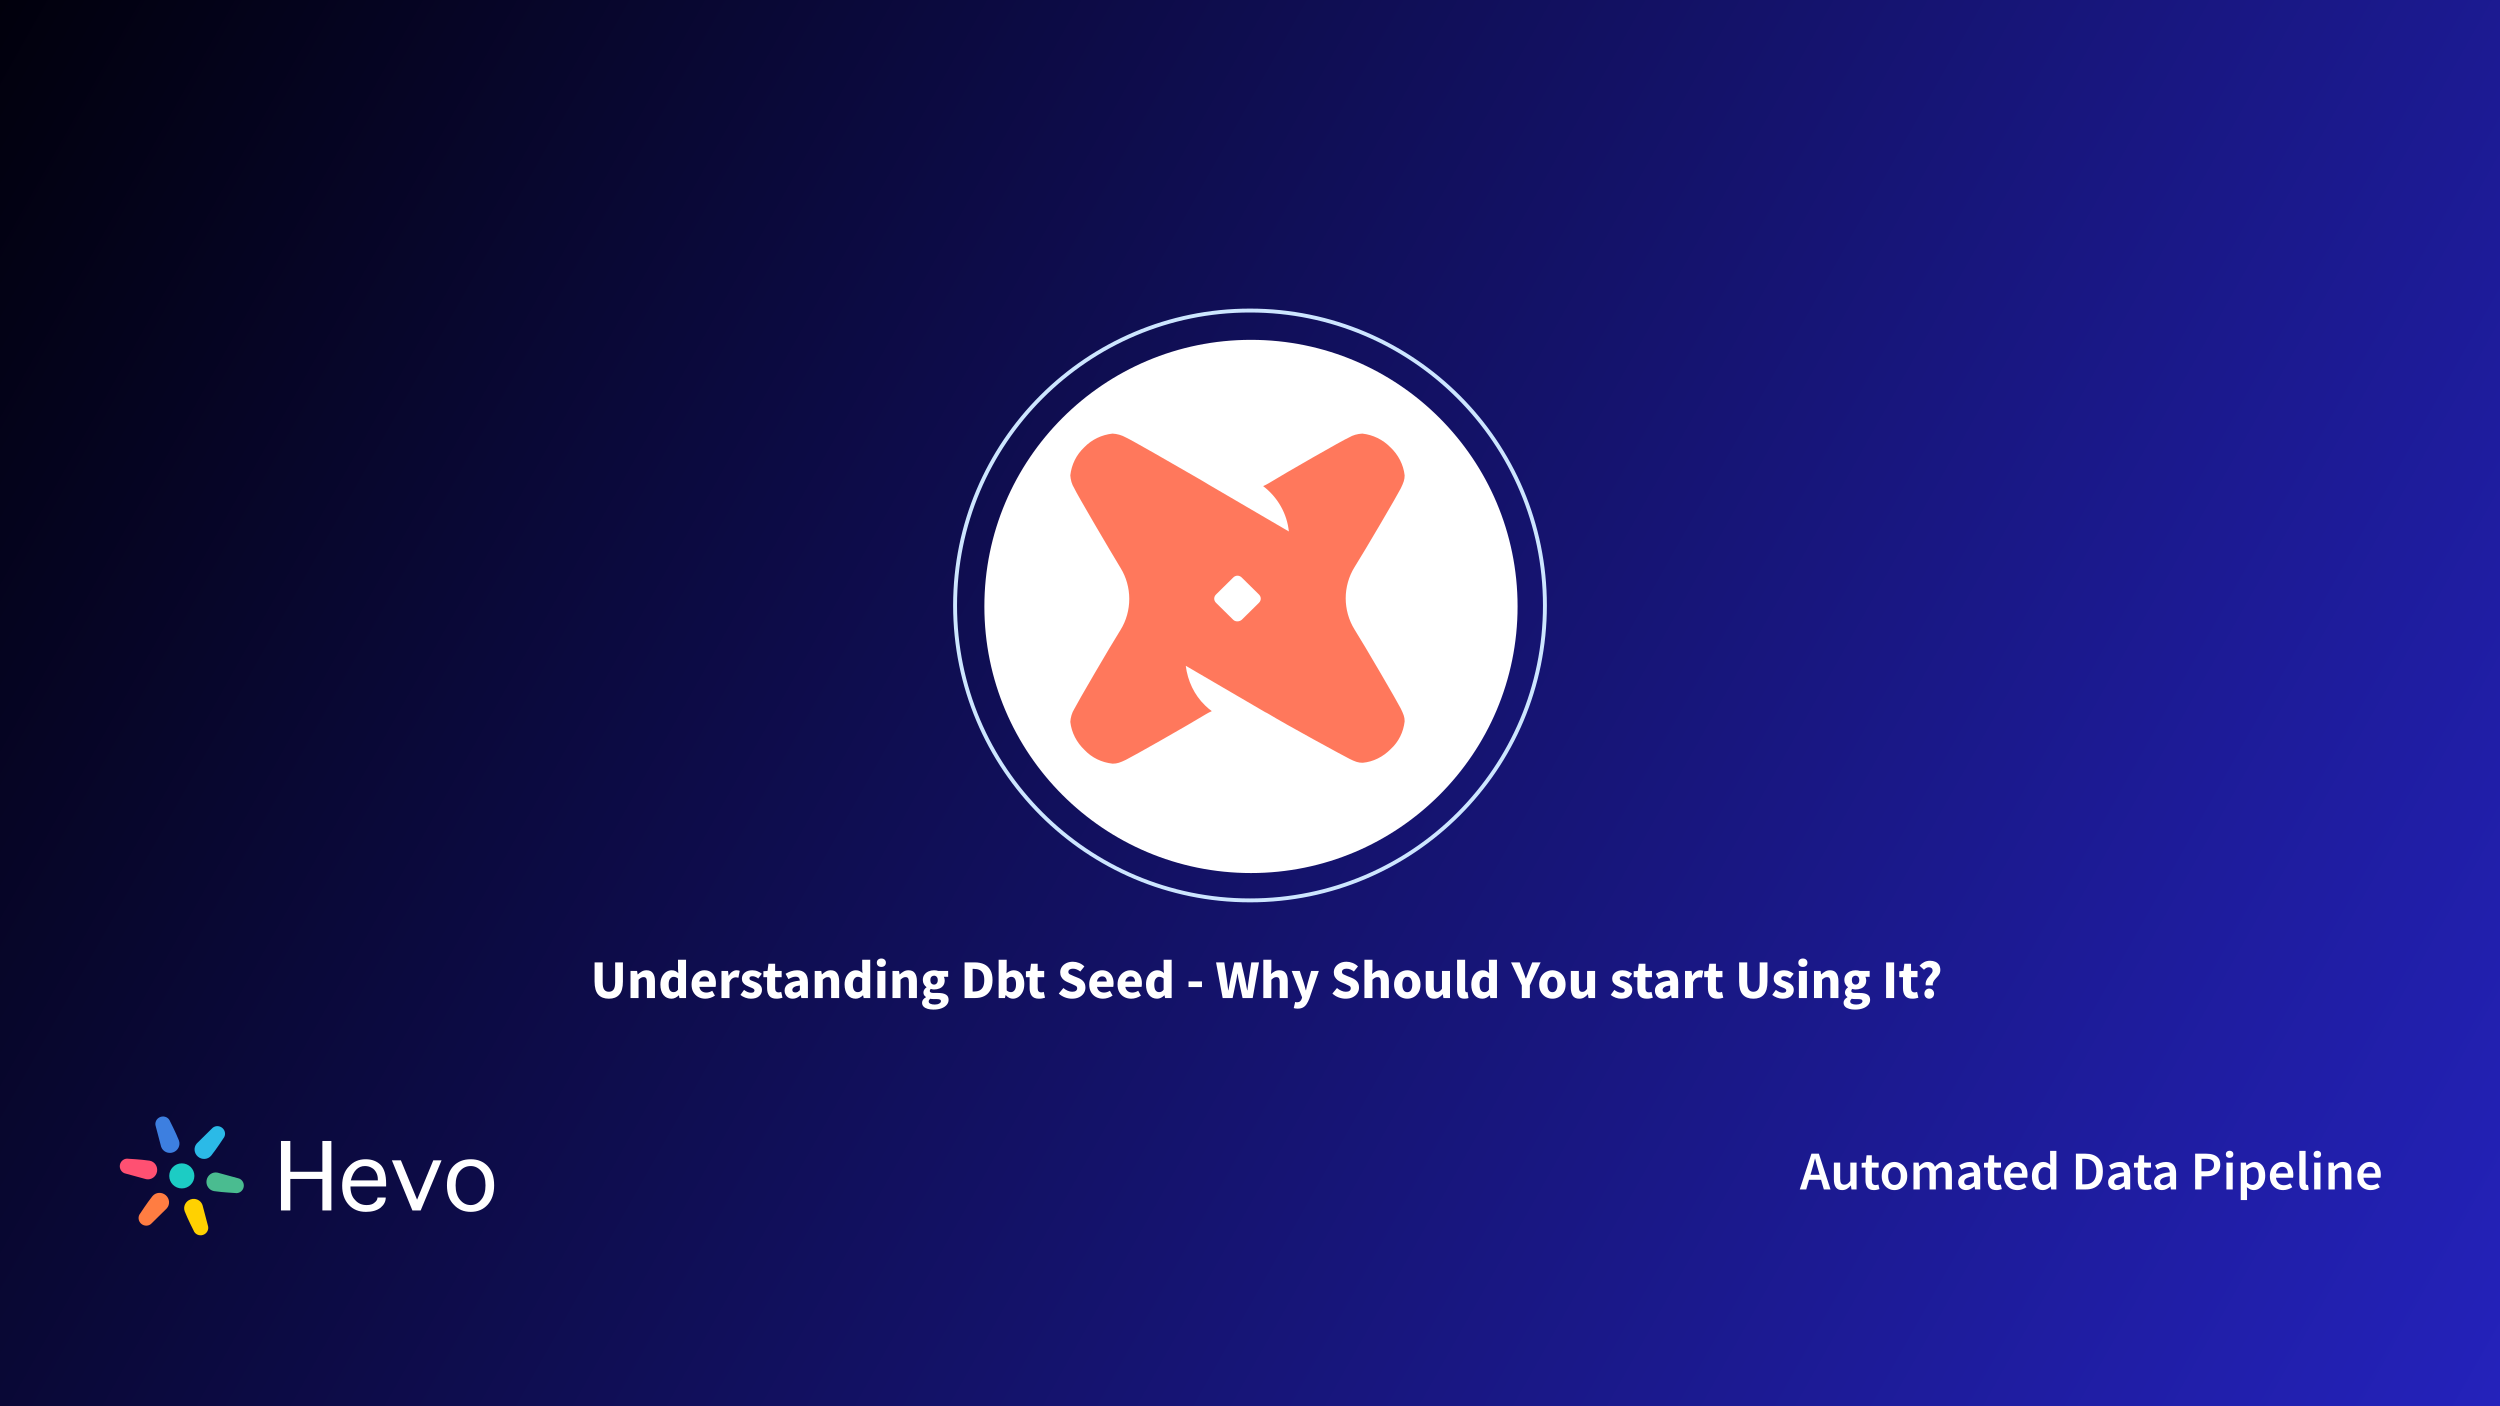 <?xml version="1.0"?>
<svg xmlns="http://www.w3.org/2000/svg" width="1280" height="720" viewBox="0 0 1280 720" fill="none">
<rect x="0" y="0" width="1280" height="720" fill="#333333" stroke="none"/>
<g clip-path="url(#clip0_17902_6998)">
<rect width="1280" height="720" fill="url(#paint0_linear_17902_6998)"/>
<path d="M927.619 599.256L926.975 601.496H931.651L931.007 599.256C930.708 598.285 930.419 597.287 930.139 596.26C929.878 595.233 929.616 594.216 929.355 593.208H929.243C929 594.235 928.739 595.261 928.459 596.288C928.198 597.296 927.918 598.285 927.619 599.256ZM921.487 609L927.451 590.688H931.259L937.223 609H933.807L932.379 604.044H926.219L924.791 609H921.487ZM943.179 609.336C941.704 609.336 940.631 608.86 939.959 607.908C939.287 606.956 938.951 605.612 938.951 603.876V595.252H942.171V603.456C942.171 604.595 942.339 605.397 942.675 605.864C943.011 606.331 943.552 606.564 944.299 606.564C944.896 606.564 945.419 606.415 945.867 606.116C946.334 605.817 946.828 605.332 947.351 604.66V595.252H950.571V609H947.939L947.687 606.984H947.603C947.006 607.693 946.352 608.263 945.643 608.692C944.934 609.121 944.112 609.336 943.179 609.336ZM959.493 609.336C957.907 609.336 956.777 608.879 956.105 607.964C955.452 607.031 955.125 605.827 955.125 604.352V597.8H953.165V595.392L955.293 595.252L955.685 591.5H958.373V595.252H961.873V597.8H958.373V604.352C958.373 605.957 959.017 606.76 960.305 606.76C960.548 606.76 960.8 606.732 961.061 606.676C961.323 606.601 961.547 606.527 961.733 606.452L962.293 608.832C961.92 608.963 961.491 609.075 961.005 609.168C960.539 609.28 960.035 609.336 959.493 609.336ZM969.957 609.336C968.818 609.336 967.754 609.056 966.765 608.496C965.776 607.917 964.973 607.096 964.357 606.032C963.741 604.949 963.433 603.652 963.433 602.14C963.433 600.609 963.741 599.312 964.357 598.248C964.973 597.165 965.776 596.344 966.765 595.784C967.754 595.205 968.818 594.916 969.957 594.916C971.114 594.916 972.188 595.205 973.177 595.784C974.166 596.344 974.969 597.165 975.585 598.248C976.201 599.312 976.509 600.609 976.509 602.14C976.509 603.652 976.201 604.949 975.585 606.032C974.969 607.096 974.166 607.917 973.177 608.496C972.188 609.056 971.114 609.336 969.957 609.336ZM969.957 606.704C970.965 606.704 971.758 606.284 972.337 605.444C972.916 604.604 973.205 603.503 973.205 602.14C973.205 600.759 972.916 599.648 972.337 598.808C971.758 597.968 970.965 597.548 969.957 597.548C968.949 597.548 968.156 597.968 967.577 598.808C967.017 599.648 966.737 600.759 966.737 602.14C966.737 603.503 967.017 604.604 967.577 605.444C968.156 606.284 968.949 606.704 969.957 606.704ZM979.696 609V595.252H982.356L982.58 597.128H982.692C983.271 596.512 983.896 595.989 984.568 595.56C985.259 595.131 986.034 594.916 986.892 594.916C987.9 594.916 988.703 595.14 989.3 595.588C989.916 596.017 990.383 596.615 990.7 597.38C991.354 596.671 992.035 596.083 992.744 595.616C993.472 595.149 994.266 594.916 995.124 594.916C996.58 594.916 997.654 595.392 998.344 596.344C999.035 597.296 999.38 598.64 999.38 600.376V609H996.132V600.796C996.132 599.657 995.955 598.855 995.6 598.388C995.264 597.921 994.742 597.688 994.032 597.688C993.174 597.688 992.212 598.257 991.148 599.396V609H987.928V600.796C987.928 599.657 987.751 598.855 987.396 598.388C987.06 597.921 986.528 597.688 985.8 597.688C984.942 597.688 983.98 598.257 982.916 599.396V609H979.696ZM1006.63 609.336C1005.43 609.336 1004.45 608.963 1003.69 608.216C1002.94 607.469 1002.57 606.499 1002.57 605.304C1002.57 603.829 1003.21 602.691 1004.5 601.888C1005.79 601.067 1007.84 600.507 1010.66 600.208C1010.64 599.48 1010.44 598.855 1010.07 598.332C1009.72 597.791 1009.07 597.52 1008.14 597.52C1007.47 597.52 1006.8 597.651 1006.15 597.912C1005.52 598.173 1004.89 598.491 1004.27 598.864L1003.1 596.708C1003.86 596.223 1004.72 595.803 1005.67 595.448C1006.64 595.093 1007.67 594.916 1008.75 594.916C1010.47 594.916 1011.75 595.429 1012.59 596.456C1013.45 597.464 1013.88 598.929 1013.88 600.852V609H1011.22L1010.99 607.488H1010.88C1010.27 608.011 1009.6 608.449 1008.89 608.804C1008.2 609.159 1007.45 609.336 1006.63 609.336ZM1007.66 606.816C1008.22 606.816 1008.73 606.685 1009.17 606.424C1009.64 606.144 1010.14 605.771 1010.66 605.304V602.224C1008.79 602.467 1007.49 602.831 1006.77 603.316C1006.04 603.783 1005.67 604.361 1005.67 605.052C1005.67 605.668 1005.86 606.116 1006.23 606.396C1006.61 606.676 1007.08 606.816 1007.66 606.816ZM1022.14 609.336C1020.55 609.336 1019.42 608.879 1018.75 607.964C1018.1 607.031 1017.77 605.827 1017.77 604.352V597.8H1015.81V595.392L1017.94 595.252L1018.33 591.5H1021.02V595.252H1024.52V597.8H1021.02V604.352C1021.02 605.957 1021.66 606.76 1022.95 606.76C1023.19 606.76 1023.44 606.732 1023.71 606.676C1023.97 606.601 1024.19 606.527 1024.38 606.452L1024.94 608.832C1024.56 608.963 1024.14 609.075 1023.65 609.168C1023.18 609.28 1022.68 609.336 1022.14 609.336ZM1032.85 609.336C1031.58 609.336 1030.44 609.056 1029.41 608.496C1028.38 607.917 1027.57 607.096 1026.97 606.032C1026.38 604.949 1026.08 603.652 1026.08 602.14C1026.08 600.647 1026.38 599.359 1026.97 598.276C1027.59 597.193 1028.38 596.363 1029.35 595.784C1030.32 595.205 1031.34 594.916 1032.41 594.916C1033.66 594.916 1034.7 595.196 1035.54 595.756C1036.38 596.297 1037.02 597.063 1037.45 598.052C1037.88 599.023 1038.09 600.152 1038.09 601.44C1038.09 602.112 1038.04 602.635 1037.95 603.008H1029.21C1029.36 604.221 1029.8 605.164 1030.53 605.836C1031.26 606.508 1032.17 606.844 1033.27 606.844C1033.87 606.844 1034.42 606.76 1034.93 606.592C1035.45 606.405 1035.96 606.153 1036.47 605.836L1037.56 607.852C1036.9 608.281 1036.18 608.636 1035.37 608.916C1034.57 609.196 1033.73 609.336 1032.85 609.336ZM1029.19 600.824H1035.29C1035.29 599.76 1035.06 598.929 1034.59 598.332C1034.12 597.716 1033.42 597.408 1032.49 597.408C1031.69 597.408 1030.97 597.707 1030.33 598.304C1029.72 598.883 1029.34 599.723 1029.19 600.824ZM1045.98 609.336C1044.26 609.336 1042.89 608.701 1041.87 607.432C1040.84 606.163 1040.33 604.399 1040.33 602.14C1040.33 600.647 1040.6 599.359 1041.14 598.276C1041.7 597.193 1042.43 596.363 1043.32 595.784C1044.22 595.205 1045.16 594.916 1046.15 594.916C1046.93 594.916 1047.6 595.056 1048.14 595.336C1048.7 595.597 1049.24 595.961 1049.76 596.428L1049.65 594.216V589.232H1052.87V609H1050.21L1049.99 607.516H1049.87C1049.37 608.02 1048.78 608.449 1048.11 608.804C1047.44 609.159 1046.73 609.336 1045.98 609.336ZM1046.77 606.676C1047.79 606.676 1048.75 606.163 1049.65 605.136V598.724C1049.18 598.295 1048.72 597.996 1048.25 597.828C1047.78 597.66 1047.32 597.576 1046.85 597.576C1045.97 597.576 1045.22 597.977 1044.58 598.78C1043.97 599.564 1043.66 600.675 1043.66 602.112C1043.66 603.587 1043.93 604.716 1044.47 605.5C1045.01 606.284 1045.78 606.676 1046.77 606.676ZM1062.86 609V590.688H1067.76C1070.56 590.688 1072.74 591.444 1074.31 592.956C1075.88 594.468 1076.66 596.736 1076.66 599.76C1076.66 602.803 1075.88 605.108 1074.34 606.676C1072.79 608.225 1070.65 609 1067.92 609H1062.86ZM1066.1 606.368H1067.53C1069.38 606.368 1070.81 605.836 1071.82 604.772C1072.82 603.689 1073.33 602.019 1073.33 599.76C1073.33 597.52 1072.82 595.887 1071.82 594.86C1070.81 593.833 1069.38 593.32 1067.53 593.32H1066.1V606.368ZM1083.41 609.336C1082.21 609.336 1081.23 608.963 1080.47 608.216C1079.72 607.469 1079.35 606.499 1079.35 605.304C1079.35 603.829 1079.99 602.691 1081.28 601.888C1082.57 601.067 1084.62 600.507 1087.44 600.208C1087.42 599.48 1087.22 598.855 1086.85 598.332C1086.5 597.791 1085.85 597.52 1084.92 597.52C1084.25 597.52 1083.58 597.651 1082.93 597.912C1082.3 598.173 1081.67 598.491 1081.06 598.864L1079.88 596.708C1080.64 596.223 1081.5 595.803 1082.46 595.448C1083.43 595.093 1084.45 594.916 1085.54 594.916C1087.25 594.916 1088.53 595.429 1089.37 596.456C1090.23 597.464 1090.66 598.929 1090.66 600.852V609H1088L1087.78 607.488H1087.66C1087.05 608.011 1086.38 608.449 1085.68 608.804C1084.98 609.159 1084.23 609.336 1083.41 609.336ZM1084.44 606.816C1085 606.816 1085.51 606.685 1085.96 606.424C1086.42 606.144 1086.92 605.771 1087.44 605.304V602.224C1085.57 602.467 1084.28 602.831 1083.55 603.316C1082.82 603.783 1082.46 604.361 1082.46 605.052C1082.46 605.668 1082.64 606.116 1083.02 606.396C1083.39 606.676 1083.86 606.816 1084.44 606.816ZM1098.92 609.336C1097.33 609.336 1096.2 608.879 1095.53 607.964C1094.88 607.031 1094.55 605.827 1094.55 604.352V597.8H1092.59V595.392L1094.72 595.252L1095.11 591.5H1097.8V595.252H1101.3V597.8H1097.8V604.352C1097.8 605.957 1098.44 606.76 1099.73 606.76C1099.97 606.76 1100.23 606.732 1100.49 606.676C1100.75 606.601 1100.97 606.527 1101.16 606.452L1101.72 608.832C1101.35 608.963 1100.92 609.075 1100.43 609.168C1099.96 609.28 1099.46 609.336 1098.92 609.336ZM1106.92 609.336C1105.73 609.336 1104.75 608.963 1103.98 608.216C1103.24 607.469 1102.86 606.499 1102.86 605.304C1102.86 603.829 1103.51 602.691 1104.79 601.888C1106.08 601.067 1108.14 600.507 1110.95 600.208C1110.94 599.48 1110.74 598.855 1110.37 598.332C1110.01 597.791 1109.37 597.52 1108.43 597.52C1107.76 597.52 1107.1 597.651 1106.45 597.912C1105.81 598.173 1105.19 598.491 1104.57 598.864L1103.39 596.708C1104.16 596.223 1105.02 595.803 1105.97 595.448C1106.94 595.093 1107.97 594.916 1109.05 594.916C1110.77 594.916 1112.05 595.429 1112.89 596.456C1113.75 597.464 1114.17 598.929 1114.17 600.852V609H1111.51L1111.29 607.488H1111.18C1110.56 608.011 1109.9 608.449 1109.19 608.804C1108.5 609.159 1107.74 609.336 1106.92 609.336ZM1107.96 606.816C1108.52 606.816 1109.02 606.685 1109.47 606.424C1109.94 606.144 1110.43 605.771 1110.95 605.304V602.224C1109.09 602.467 1107.79 602.831 1107.06 603.316C1106.33 603.783 1105.97 604.361 1105.97 605.052C1105.97 605.668 1106.16 606.116 1106.53 606.396C1106.9 606.676 1107.38 606.816 1107.96 606.816ZM1123.91 609V590.688H1129.68C1131.04 590.688 1132.26 590.865 1133.32 591.22C1134.39 591.575 1135.23 592.163 1135.84 592.984C1136.46 593.805 1136.77 594.925 1136.77 596.344C1136.77 597.688 1136.46 598.799 1135.84 599.676C1135.23 600.553 1134.4 601.207 1133.35 601.636C1132.3 602.065 1131.12 602.28 1129.79 602.28H1127.16V609H1123.91ZM1127.16 599.676H1129.54C1132.23 599.676 1133.57 598.565 1133.57 596.344C1133.57 595.187 1133.22 594.393 1132.51 593.964C1131.82 593.516 1130.79 593.292 1129.43 593.292H1127.16V599.676ZM1139.93 609V595.252H1143.15V609H1139.93ZM1141.55 592.844C1140.98 592.844 1140.51 592.676 1140.15 592.34C1139.8 592.004 1139.62 591.556 1139.62 590.996C1139.62 590.455 1139.8 590.016 1140.15 589.68C1140.51 589.344 1140.98 589.176 1141.55 589.176C1142.13 589.176 1142.6 589.344 1142.95 589.68C1143.31 590.016 1143.49 590.455 1143.49 590.996C1143.49 591.556 1143.31 592.004 1142.95 592.34C1142.6 592.676 1142.13 592.844 1141.55 592.844ZM1147.26 614.432V595.252H1149.92L1150.14 596.708H1150.25C1150.83 596.223 1151.48 595.803 1152.19 595.448C1152.91 595.093 1153.65 594.916 1154.4 594.916C1156.12 594.916 1157.44 595.551 1158.37 596.82C1159.33 598.089 1159.8 599.788 1159.8 601.916C1159.8 603.484 1159.52 604.828 1158.96 605.948C1158.4 607.049 1157.67 607.889 1156.78 608.468C1155.9 609.047 1154.95 609.336 1153.92 609.336C1153.33 609.336 1152.73 609.205 1152.13 608.944C1151.53 608.664 1150.95 608.291 1150.39 607.824L1150.48 610.12V614.432H1147.26ZM1153.25 606.676C1154.17 606.676 1154.93 606.275 1155.55 605.472C1156.16 604.669 1156.47 603.493 1156.47 601.944C1156.47 600.563 1156.24 599.489 1155.77 598.724C1155.3 597.959 1154.55 597.576 1153.5 597.576C1152.53 597.576 1151.52 598.089 1150.48 599.116V605.528C1150.98 605.939 1151.47 606.237 1151.93 606.424C1152.4 606.592 1152.84 606.676 1153.25 606.676ZM1168.94 609.336C1167.67 609.336 1166.53 609.056 1165.5 608.496C1164.47 607.917 1163.66 607.096 1163.06 606.032C1162.47 604.949 1162.17 603.652 1162.17 602.14C1162.17 600.647 1162.47 599.359 1163.06 598.276C1163.68 597.193 1164.47 596.363 1165.44 595.784C1166.41 595.205 1167.43 594.916 1168.5 594.916C1169.75 594.916 1170.79 595.196 1171.63 595.756C1172.47 596.297 1173.11 597.063 1173.54 598.052C1173.96 599.023 1174.18 600.152 1174.18 601.44C1174.18 602.112 1174.13 602.635 1174.04 603.008H1165.3C1165.45 604.221 1165.89 605.164 1166.62 605.836C1167.35 606.508 1168.26 606.844 1169.36 606.844C1169.96 606.844 1170.51 606.76 1171.02 606.592C1171.54 606.405 1172.05 606.153 1172.56 605.836L1173.65 607.852C1172.99 608.281 1172.27 608.636 1171.46 608.916C1170.66 609.196 1169.82 609.336 1168.94 609.336ZM1165.28 600.824H1171.38C1171.38 599.76 1171.15 598.929 1170.68 598.332C1170.21 597.716 1169.51 597.408 1168.58 597.408C1167.78 597.408 1167.06 597.707 1166.42 598.304C1165.81 598.883 1165.42 599.723 1165.28 600.824ZM1180.39 609.336C1179.25 609.336 1178.44 608.991 1177.95 608.3C1177.49 607.609 1177.25 606.667 1177.25 605.472V589.232H1180.47V605.64C1180.47 606.032 1180.55 606.312 1180.7 606.48C1180.85 606.629 1181.01 606.704 1181.17 606.704C1181.25 606.704 1181.31 606.704 1181.37 606.704C1181.45 606.685 1181.55 606.667 1181.68 606.648L1182.1 609.056C1181.91 609.131 1181.67 609.196 1181.37 609.252C1181.09 609.308 1180.76 609.336 1180.39 609.336ZM1184.86 609V595.252H1188.08V609H1184.86ZM1186.48 592.844C1185.9 592.844 1185.44 592.676 1185.08 592.34C1184.73 592.004 1184.55 591.556 1184.55 590.996C1184.55 590.455 1184.73 590.016 1185.08 589.68C1185.44 589.344 1185.9 589.176 1186.48 589.176C1187.06 589.176 1187.53 589.344 1187.88 589.68C1188.24 590.016 1188.41 590.455 1188.41 590.996C1188.41 591.556 1188.24 592.004 1187.88 592.34C1187.53 592.676 1187.06 592.844 1186.48 592.844ZM1192.18 609V595.252H1194.84L1195.07 597.1H1195.18C1195.8 596.503 1196.47 595.989 1197.2 595.56C1197.92 595.131 1198.76 594.916 1199.69 594.916C1201.16 594.916 1202.24 595.392 1202.91 596.344C1203.58 597.296 1203.92 598.64 1203.92 600.376V609H1200.7V600.796C1200.7 599.657 1200.53 598.855 1200.19 598.388C1199.86 597.921 1199.31 597.688 1198.54 597.688C1197.94 597.688 1197.41 597.837 1196.94 598.136C1196.5 598.416 1195.98 598.836 1195.4 599.396V609H1192.18ZM1213.73 609.336C1212.46 609.336 1211.32 609.056 1210.29 608.496C1209.26 607.917 1208.45 607.096 1207.85 606.032C1207.26 604.949 1206.96 603.652 1206.96 602.14C1206.96 600.647 1207.26 599.359 1207.85 598.276C1208.47 597.193 1209.26 596.363 1210.23 595.784C1211.2 595.205 1212.22 594.916 1213.28 594.916C1214.54 594.916 1215.58 595.196 1216.42 595.756C1217.26 596.297 1217.9 597.063 1218.32 598.052C1218.75 599.023 1218.97 600.152 1218.97 601.44C1218.97 602.112 1218.92 602.635 1218.83 603.008H1210.09C1210.24 604.221 1210.68 605.164 1211.41 605.836C1212.14 606.508 1213.05 606.844 1214.15 606.844C1214.75 606.844 1215.3 606.76 1215.8 606.592C1216.33 606.405 1216.84 606.153 1217.34 605.836L1218.44 607.852C1217.78 608.281 1217.06 608.636 1216.25 608.916C1215.45 609.196 1214.61 609.336 1213.73 609.336ZM1210.06 600.824H1216.17C1216.17 599.76 1215.94 598.929 1215.47 598.332C1215 597.716 1214.3 597.408 1213.37 597.408C1212.57 597.408 1211.85 597.707 1211.21 598.304C1210.6 598.883 1210.21 599.723 1210.06 600.824Z" fill="white"/>
<path d="M165.057 619.747V603.614H148.649V619.747H143.855V584.18H148.649V599.947H165.057V584.18H169.666V619.747H165.057Z" fill="white"/>
<path d="M193.265 613.147H197.506C197.506 615.102 196.645 616.814 194.924 618.28C193.081 619.747 190.561 620.48 187.365 620.48C183.678 620.48 180.728 619.258 178.516 616.814C176.303 614.369 175.197 611.13 175.197 607.097C175.197 602.819 176.365 599.519 178.7 597.197C180.913 594.752 183.74 593.53 187.181 593.53C190.377 593.53 192.958 594.508 194.924 596.464C196.768 598.419 197.69 601.597 197.69 605.997V607.464H179.438C179.438 610.519 180.237 612.841 181.834 614.43C183.309 616.141 185.276 616.997 187.734 616.997C189.578 616.997 190.93 616.569 191.79 615.714C192.773 614.98 193.265 614.125 193.265 613.147ZM179.622 604.347H193.45V603.797C193.45 602.575 193.204 601.475 192.712 600.497C192.097 599.275 191.299 598.419 190.315 597.93C189.332 597.319 188.164 597.014 186.812 597.014C185.092 597.014 183.617 597.625 182.388 598.847C181.158 600.069 180.237 601.902 179.622 604.347Z" fill="white"/>
<path d="M221.842 594.08H226.082L215.389 619.747H211.149L200.64 594.08H205.249L213.545 614.247L221.842 594.08Z" fill="white"/>
<path d="M241.016 620.48C237.452 620.48 234.563 619.258 232.351 616.814C230.015 614.491 228.848 611.191 228.848 606.914C228.848 602.636 229.954 599.336 232.166 597.014C234.379 594.691 237.329 593.53 241.016 593.53C244.58 593.53 247.469 594.691 249.681 597.014C251.894 599.336 253 602.636 253 606.914C253 611.069 251.894 614.369 249.681 616.814C247.469 619.258 244.58 620.48 241.016 620.48ZM241.016 616.997C243.105 616.997 244.888 616.08 246.363 614.247C247.838 612.536 248.575 610.091 248.575 606.914C248.575 603.614 247.838 601.169 246.363 599.58C244.888 597.869 243.105 597.014 241.016 597.014C238.804 597.014 236.96 597.869 235.485 599.58C234.01 601.169 233.273 603.614 233.273 606.914C233.273 610.091 234.01 612.536 235.485 614.247C236.96 616.08 238.804 616.997 241.016 616.997Z" fill="white"/>
<path d="M99.526 602.06C99.526 605.605 96.643 608.48 93.087 608.48C89.531 608.48 86.649 605.605 86.649 602.06C86.649 598.514 89.531 595.64 93.087 595.64C96.643 595.64 99.526 598.514 99.526 602.06Z" fill="#1CCCC4"/>
<path d="M91.509 583.681C90.002 579.86 87.075 574.14 87.075 574.14C86.385 572.176 84.187 571.157 82.165 571.865C80.142 572.572 79.062 574.738 79.752 576.702L82.424 586.86L82.519 587.182C83.377 589.626 86.113 590.894 88.629 590.014C91.146 589.133 92.49 586.438 91.632 583.994C91.632 583.994 91.557 583.803 91.509 583.681Z" fill="#3D7FE0"/>
<path d="M94.666 620.438C96.173 624.259 99.1 629.979 99.1 629.979C99.79 631.943 101.988 632.962 104.011 632.254C106.033 631.547 107.113 629.381 106.423 627.417L103.751 617.259L103.657 616.937C102.798 614.493 100.062 613.225 97.546 614.106C95.029 614.986 93.685 617.681 94.543 620.126C94.543 620.126 94.618 620.316 94.666 620.438Z" fill="#FFD101"/>
<path d="M108.261 591.508C110.826 588.296 114.33 582.908 114.33 582.908C115.691 581.33 115.477 578.923 113.851 577.53C112.226 576.138 109.805 576.288 108.443 577.865L100.957 585.252L100.725 585.494C99.031 587.458 99.298 590.454 101.321 592.187C103.344 593.92 106.357 593.733 108.051 591.77C108.051 591.77 108.179 591.61 108.261 591.508Z" fill="#2BBAE7"/>
<path d="M77.915 612.612C75.35 615.824 71.845 621.212 71.845 621.212C70.484 622.789 70.698 625.197 72.324 626.59C73.95 627.982 76.371 627.832 77.732 626.254L85.218 618.868L85.45 618.625C87.144 616.662 86.877 613.666 84.854 611.933C82.831 610.2 79.818 610.387 78.125 612.35C78.125 612.35 77.996 612.509 77.915 612.612Z" fill="#FF7D42"/>
<path d="M109.839 609.886C113.911 610.495 120.343 610.828 120.343 610.828C122.394 611.214 124.378 609.825 124.774 607.725C125.171 605.625 123.83 603.609 121.779 603.223L111.621 600.451L111.294 600.372C108.742 599.891 106.273 601.62 105.779 604.233C105.286 606.847 106.954 609.355 109.506 609.836C109.506 609.836 109.709 609.867 109.839 609.886Z" fill="#4ABC90"/>
<path d="M76.336 594.234C72.264 593.625 65.832 593.292 65.832 593.292C63.781 592.906 61.797 594.295 61.401 596.395C61.004 598.495 62.345 600.51 64.396 600.897L74.554 603.669L74.881 603.748C77.433 604.229 79.902 602.5 80.396 599.887C80.889 597.273 79.221 594.765 76.668 594.284C76.668 594.284 76.466 594.253 76.336 594.234Z" fill="#FF5072"/>
<circle cx="640" cy="310" r="151" stroke="#CDE6FF" stroke-width="2"/>
<circle cx="640.5" cy="310.5" r="136.5" fill="white"/>
<g opacity="0.9" clip-path="url(#clip1_17902_6998)">
<g clip-path="url(#clip2_17902_6998)">
<path d="M711.91 229.031C715.926 232.849 718.568 237.899 719.181 243.386C719.181 245.681 718.568 247.204 717.173 250.104C715.778 253.004 698.595 282.339 693.48 290.435C690.542 295.171 688.999 300.825 688.999 306.333C688.999 311.841 690.542 317.495 693.48 322.232C698.595 330.327 715.778 359.829 717.173 362.729C718.568 365.629 719.181 367.006 719.181 369.301C718.568 374.809 716.095 379.838 712.058 383.51C708.19 387.474 703.075 390.082 697.664 390.541C695.34 390.541 693.797 389.936 691.007 388.559C688.217 387.182 657.887 370.678 649.686 365.629C649.073 365.316 648.439 364.857 647.678 364.565L607.118 340.884C608.048 348.52 611.45 355.865 617.03 361.206C618.108 362.27 619.207 363.188 620.433 364.106C619.503 364.565 618.425 365.024 617.495 365.629C609.295 370.678 579.408 387.641 576.47 389.018C573.532 390.395 572.137 391 569.664 391C564.085 390.395 558.991 387.954 555.271 383.969C551.255 380.151 548.613 375.101 548 369.614C548.148 367.319 548.782 365.024 550.008 363.042C551.403 360.142 568.586 330.64 573.701 322.545C576.639 317.808 578.182 312.3 578.182 306.646C578.182 300.992 576.639 295.484 573.701 290.748C568.586 282.339 551.255 252.858 550.008 249.958C548.761 247.976 548.148 245.681 548 243.386C548.613 237.878 551.086 232.849 555.123 229.031C558.97 225.046 564.063 222.605 569.643 222C571.968 222.146 574.293 222.772 576.449 223.982C578.922 225.046 600.756 237.586 612.359 244.304L615.001 245.827C615.931 246.432 616.713 246.891 617.326 247.204L618.573 247.976L659.894 272.116C658.964 262.956 654.167 254.548 646.727 248.894C647.657 248.435 648.735 247.976 649.665 247.371C657.865 242.322 687.752 225.213 690.69 223.982C692.698 222.772 695.023 222.146 697.496 222C702.906 222.605 708.021 225.046 711.889 229.031H711.91ZM635.757 317.349L644.571 308.649C645.818 307.418 645.818 305.603 644.571 304.372L635.757 295.671C634.51 294.44 632.671 294.44 631.424 295.671L622.61 304.372C621.363 305.603 621.363 307.418 622.61 308.649L631.424 317.349C632.502 318.413 634.51 318.413 635.757 317.349ZM711.91 229.031C715.926 232.849 718.568 237.899 719.181 243.386C719.181 245.681 718.568 247.204 717.173 250.104C715.778 253.004 698.595 282.339 693.48 290.435C690.542 295.171 688.999 300.825 688.999 306.333C688.999 311.841 690.542 317.495 693.48 322.232C698.595 330.327 715.778 359.829 717.173 362.729C718.568 365.629 719.181 367.006 719.181 369.301C718.568 374.809 716.095 379.838 712.058 383.51C708.19 387.474 703.075 390.082 697.664 390.541C695.34 390.541 693.797 389.936 691.007 388.559C688.217 387.182 657.887 370.678 649.686 365.629C649.073 365.316 648.439 364.857 647.678 364.565L607.118 340.884C608.048 348.52 611.45 355.865 617.03 361.206C618.108 362.27 619.207 363.188 620.433 364.106C619.503 364.565 618.425 365.024 617.495 365.629C609.295 370.678 579.408 387.641 576.47 389.018C573.532 390.395 572.137 391 569.664 391C564.085 390.395 558.991 387.954 555.271 383.969C551.255 380.151 548.613 375.101 548 369.614C548.148 367.319 548.782 365.024 550.008 363.042C551.403 360.142 568.586 330.64 573.701 322.545C576.639 317.808 578.182 312.3 578.182 306.646C578.182 300.992 576.639 295.484 573.701 290.748C568.586 282.339 551.255 252.858 550.008 249.958C548.761 247.976 548.148 245.681 548 243.386C548.613 237.878 551.086 232.849 555.123 229.031C558.97 225.046 564.063 222.605 569.643 222C571.968 222.146 574.293 222.772 576.449 223.982C578.922 225.046 600.756 237.586 612.359 244.304L615.001 245.827C615.931 246.432 616.713 246.891 617.326 247.204L618.573 247.976L659.894 272.116C658.964 262.956 654.167 254.548 646.727 248.894C647.657 248.435 648.735 247.976 649.665 247.371C657.865 242.322 687.752 225.213 690.69 223.982C692.698 222.772 695.023 222.146 697.496 222C702.906 222.605 708.021 225.046 711.889 229.031H711.91ZM635.757 317.349L644.571 308.649C645.818 307.418 645.818 305.603 644.571 304.372L635.757 295.671C634.51 294.44 632.671 294.44 631.424 295.671L622.61 304.372C621.363 305.603 621.363 307.418 622.61 308.649L631.424 317.349C632.502 318.413 634.51 318.413 635.757 317.349Z" fill="#FF694A"/>
</g>
</g>
<path d="M311.735 511.336C309.364 511.336 307.553 510.636 306.303 509.236C305.052 507.836 304.427 505.605 304.427 502.544V492.744H308.571V502.964C308.571 504.756 308.841 506.007 309.383 506.716C309.924 507.425 310.708 507.78 311.735 507.78C312.761 507.78 313.555 507.425 314.115 506.716C314.675 506.007 314.955 504.756 314.955 502.964V492.744H318.931V502.544C318.931 505.605 318.315 507.836 317.083 509.236C315.869 510.636 314.087 511.336 311.735 511.336ZM322.824 511V497.112H326.184L326.464 498.876H326.576C327.173 498.316 327.827 497.831 328.536 497.42C329.264 496.991 330.095 496.776 331.028 496.776C332.54 496.776 333.632 497.28 334.304 498.288C334.995 499.277 335.34 500.64 335.34 502.376V511H331.224V502.908C331.224 501.9 331.084 501.209 330.804 500.836C330.543 500.463 330.113 500.276 329.516 500.276C328.993 500.276 328.545 500.397 328.172 500.64C327.799 500.864 327.388 501.191 326.94 501.62V511H322.824ZM343.803 511.336C342.086 511.336 340.705 510.692 339.659 509.404C338.633 508.097 338.119 506.315 338.119 504.056C338.119 502.544 338.39 501.247 338.931 500.164C339.491 499.063 340.21 498.223 341.087 497.644C341.983 497.065 342.917 496.776 343.887 496.776C344.653 496.776 345.297 496.907 345.819 497.168C346.342 497.429 346.837 497.784 347.303 498.232L347.135 496.104V491.372H351.251V511H347.891L347.611 509.628H347.499C347.014 510.113 346.445 510.524 345.791 510.86C345.138 511.177 344.475 511.336 343.803 511.336ZM344.867 507.976C345.315 507.976 345.717 507.883 346.071 507.696C346.445 507.509 346.799 507.183 347.135 506.716V501.032C346.781 500.696 346.398 500.463 345.987 500.332C345.595 500.201 345.213 500.136 344.839 500.136C344.186 500.136 343.607 500.453 343.103 501.088C342.599 501.704 342.347 502.675 342.347 504C342.347 505.363 342.562 506.371 342.991 507.024C343.439 507.659 344.065 507.976 344.867 507.976ZM361.114 511.336C359.789 511.336 358.594 511.047 357.53 510.468C356.466 509.889 355.626 509.059 355.01 507.976C354.394 506.893 354.086 505.587 354.086 504.056C354.086 502.544 354.394 501.247 355.01 500.164C355.645 499.081 356.466 498.251 357.474 497.672C358.482 497.075 359.537 496.776 360.638 496.776C361.963 496.776 363.055 497.075 363.914 497.672C364.791 498.251 365.445 499.044 365.874 500.052C366.322 501.041 366.546 502.171 366.546 503.44C366.546 503.795 366.527 504.149 366.49 504.504C366.453 504.84 366.415 505.092 366.378 505.26H358.062C358.249 506.268 358.669 507.015 359.322 507.5C359.975 507.967 360.759 508.2 361.674 508.2C362.663 508.2 363.662 507.892 364.67 507.276L366.042 509.768C365.333 510.253 364.539 510.636 363.662 510.916C362.785 511.196 361.935 511.336 361.114 511.336ZM358.034 502.544H363.046C363.046 501.779 362.859 501.153 362.486 500.668C362.131 500.164 361.543 499.912 360.722 499.912C360.087 499.912 359.518 500.136 359.014 500.584C358.51 501.013 358.183 501.667 358.034 502.544ZM369.39 511V497.112H372.75L373.03 499.548H373.142C373.646 498.615 374.253 497.924 374.962 497.476C375.672 497.009 376.381 496.776 377.09 496.776C377.482 496.776 377.809 496.804 378.07 496.86C378.332 496.897 378.556 496.963 378.742 497.056L378.07 500.612C377.828 500.537 377.585 500.481 377.342 500.444C377.118 500.407 376.857 500.388 376.558 500.388C376.036 500.388 375.485 500.584 374.906 500.976C374.346 501.349 373.88 502.003 373.506 502.936V511H369.39ZM384.416 511.336C383.501 511.336 382.558 511.159 381.588 510.804C380.636 510.449 379.805 509.983 379.096 509.404L380.944 506.828C381.578 507.295 382.185 507.659 382.764 507.92C383.361 508.163 383.949 508.284 384.528 508.284C385.144 508.284 385.592 508.181 385.872 507.976C386.152 507.752 386.292 507.463 386.292 507.108C386.292 506.791 386.152 506.529 385.872 506.324C385.61 506.119 385.265 505.932 384.836 505.764C384.406 505.577 383.949 505.391 383.464 505.204C382.904 504.98 382.344 504.7 381.784 504.364C381.242 504.028 380.785 503.599 380.412 503.076C380.038 502.535 379.852 501.881 379.852 501.116C379.852 499.828 380.337 498.783 381.308 497.98C382.297 497.177 383.585 496.776 385.172 496.776C386.236 496.776 387.169 496.963 387.972 497.336C388.793 497.691 389.493 498.092 390.072 498.54L388.224 501.004C387.738 500.631 387.253 500.341 386.768 500.136C386.282 499.931 385.797 499.828 385.312 499.828C384.248 499.828 383.716 500.192 383.716 500.92C383.716 501.368 383.977 501.713 384.5 501.956C385.041 502.18 385.666 502.423 386.376 502.684C386.973 502.889 387.552 503.16 388.112 503.496C388.69 503.813 389.166 504.243 389.54 504.784C389.932 505.307 390.128 505.997 390.128 506.856C390.128 508.107 389.642 509.171 388.672 510.048C387.701 510.907 386.282 511.336 384.416 511.336ZM397.543 511.336C395.826 511.336 394.594 510.841 393.847 509.852C393.119 508.863 392.755 507.565 392.755 505.96V500.332H390.851V497.28L392.979 497.112L393.455 493.416H396.871V497.112H400.203V500.332H396.871V505.904C396.871 506.688 397.03 507.257 397.347 507.612C397.683 507.948 398.122 508.116 398.663 508.116C398.887 508.116 399.111 508.088 399.335 508.032C399.578 507.976 399.792 507.911 399.979 507.836L400.623 510.832C400.268 510.944 399.83 511.056 399.307 511.168C398.803 511.28 398.215 511.336 397.543 511.336ZM405.867 511.336C404.598 511.336 403.59 510.935 402.843 510.132C402.096 509.311 401.723 508.312 401.723 507.136C401.723 505.68 402.339 504.541 403.571 503.72C404.803 502.899 406.791 502.348 409.535 502.068C409.498 501.452 409.311 500.967 408.975 500.612C408.658 500.239 408.116 500.052 407.351 500.052C406.772 500.052 406.184 500.164 405.587 500.388C404.99 500.612 404.355 500.92 403.683 501.312L402.199 498.596C403.076 498.055 404.01 497.616 404.999 497.28C406.007 496.944 407.052 496.776 408.135 496.776C409.908 496.776 411.271 497.289 412.223 498.316C413.175 499.343 413.651 500.92 413.651 503.048V511H410.291L410.011 509.572H409.899C409.32 510.095 408.695 510.524 408.023 510.86C407.37 511.177 406.651 511.336 405.867 511.336ZM407.267 508.144C407.734 508.144 408.135 508.041 408.471 507.836C408.826 507.612 409.18 507.323 409.535 506.968V504.532C408.079 504.719 407.071 505.017 406.511 505.428C405.951 505.82 405.671 506.287 405.671 506.828C405.671 507.276 405.811 507.612 406.091 507.836C406.39 508.041 406.782 508.144 407.267 508.144ZM417.133 511V497.112H420.493L420.773 498.876H420.885C421.482 498.316 422.135 497.831 422.845 497.42C423.573 496.991 424.403 496.776 425.337 496.776C426.849 496.776 427.941 497.28 428.613 498.288C429.303 499.277 429.649 500.64 429.649 502.376V511H425.533V502.908C425.533 501.9 425.393 501.209 425.113 500.836C424.851 500.463 424.422 500.276 423.825 500.276C423.302 500.276 422.854 500.397 422.481 500.64C422.107 500.864 421.697 501.191 421.249 501.62V511H417.133ZM438.112 511.336C436.395 511.336 435.013 510.692 433.968 509.404C432.941 508.097 432.428 506.315 432.428 504.056C432.428 502.544 432.699 501.247 433.24 500.164C433.8 499.063 434.519 498.223 435.396 497.644C436.292 497.065 437.225 496.776 438.196 496.776C438.961 496.776 439.605 496.907 440.128 497.168C440.651 497.429 441.145 497.784 441.612 498.232L441.444 496.104V491.372H445.56V511H442.2L441.92 509.628H441.808C441.323 510.113 440.753 510.524 440.1 510.86C439.447 511.177 438.784 511.336 438.112 511.336ZM439.176 507.976C439.624 507.976 440.025 507.883 440.38 507.696C440.753 507.509 441.108 507.183 441.444 506.716V501.032C441.089 500.696 440.707 500.463 440.296 500.332C439.904 500.201 439.521 500.136 439.148 500.136C438.495 500.136 437.916 500.453 437.412 501.088C436.908 501.704 436.656 502.675 436.656 504C436.656 505.363 436.871 506.371 437.3 507.024C437.748 507.659 438.373 507.976 439.176 507.976ZM449.207 511V497.112H453.323V511H449.207ZM451.251 495.068C450.56 495.068 450 494.872 449.571 494.48C449.141 494.088 448.927 493.565 448.927 492.912C448.927 492.259 449.141 491.736 449.571 491.344C450 490.952 450.56 490.756 451.251 490.756C451.941 490.756 452.501 490.952 452.931 491.344C453.36 491.736 453.575 492.259 453.575 492.912C453.575 493.565 453.36 494.088 452.931 494.48C452.501 494.872 451.941 495.068 451.251 495.068ZM456.945 511V497.112H460.305L460.585 498.876H460.697C461.294 498.316 461.948 497.831 462.657 497.42C463.385 496.991 464.216 496.776 465.149 496.776C466.661 496.776 467.753 497.28 468.425 498.288C469.116 499.277 469.461 500.64 469.461 502.376V511H465.345V502.908C465.345 501.9 465.205 501.209 464.925 500.836C464.664 500.463 464.234 500.276 463.637 500.276C463.114 500.276 462.666 500.397 462.293 500.64C461.92 500.864 461.509 501.191 461.061 501.62V511H456.945ZM477.924 516.908C476.842 516.908 475.862 516.787 474.984 516.544C474.107 516.301 473.407 515.919 472.884 515.396C472.362 514.873 472.1 514.201 472.1 513.38C472.1 512.26 472.763 511.327 474.088 510.58V510.468C473.734 510.225 473.426 509.917 473.164 509.544C472.922 509.171 472.8 508.695 472.8 508.116C472.8 507.612 472.95 507.127 473.248 506.66C473.547 506.193 473.92 505.811 474.368 505.512V505.4C473.883 505.064 473.444 504.579 473.052 503.944C472.679 503.309 472.492 502.591 472.492 501.788C472.492 500.668 472.763 499.744 473.304 499.016C473.846 498.269 474.555 497.709 475.432 497.336C476.31 496.963 477.243 496.776 478.232 496.776C479.054 496.776 479.772 496.888 480.388 497.112H485.456V500.108H483.244C483.375 500.313 483.478 500.575 483.552 500.892C483.646 501.209 483.692 501.555 483.692 501.928C483.692 502.992 483.45 503.869 482.964 504.56C482.479 505.251 481.826 505.764 481.004 506.1C480.183 506.436 479.259 506.604 478.232 506.604C477.691 506.604 477.131 506.511 476.552 506.324C476.216 506.604 476.048 506.949 476.048 507.36C476.048 507.715 476.207 507.976 476.524 508.144C476.842 508.312 477.383 508.396 478.148 508.396H480.388C482.106 508.396 483.412 508.676 484.308 509.236C485.223 509.777 485.68 510.673 485.68 511.924C485.68 512.876 485.363 513.725 484.728 514.472C484.094 515.237 483.198 515.835 482.04 516.264C480.883 516.693 479.511 516.908 477.924 516.908ZM478.232 504.112C478.774 504.112 479.222 503.916 479.576 503.524C479.95 503.132 480.136 502.553 480.136 501.788C480.136 501.06 479.95 500.509 479.576 500.136C479.222 499.744 478.774 499.548 478.232 499.548C477.691 499.548 477.234 499.735 476.86 500.108C476.506 500.481 476.328 501.041 476.328 501.788C476.328 502.553 476.506 503.132 476.86 503.524C477.234 503.916 477.691 504.112 478.232 504.112ZM478.568 514.332C479.502 514.332 480.267 514.164 480.864 513.828C481.462 513.492 481.76 513.091 481.76 512.624C481.76 512.195 481.574 511.905 481.2 511.756C480.846 511.607 480.323 511.532 479.632 511.532H478.204C477.738 511.532 477.346 511.513 477.028 511.476C476.73 511.457 476.468 511.42 476.244 511.364C475.74 511.812 475.488 512.269 475.488 512.736C475.488 513.259 475.768 513.651 476.328 513.912C476.907 514.192 477.654 514.332 478.568 514.332ZM493.867 511V492.744H499.019C500.886 492.744 502.5 493.061 503.863 493.696C505.226 494.331 506.28 495.32 507.027 496.664C507.792 497.989 508.175 499.697 508.175 501.788C508.175 503.879 507.802 505.605 507.055 506.968C506.308 508.331 505.263 509.348 503.919 510.02C502.594 510.673 501.035 511 499.243 511H493.867ZM497.983 507.668H498.767C499.812 507.668 500.718 507.481 501.483 507.108C502.267 506.735 502.874 506.119 503.303 505.26C503.732 504.401 503.947 503.244 503.947 501.788C503.947 500.332 503.732 499.193 503.303 498.372C502.874 497.532 502.267 496.944 501.483 496.608C500.718 496.253 499.812 496.076 498.767 496.076H497.983V507.668ZM518.584 511.336C517.968 511.336 517.343 511.187 516.708 510.888C516.092 510.571 515.514 510.113 514.972 509.516H514.86L514.524 511H511.304V491.372H515.42V496.188L515.308 498.316C515.85 497.831 516.438 497.457 517.072 497.196C517.707 496.916 518.342 496.776 518.976 496.776C520.096 496.776 521.067 497.065 521.888 497.644C522.71 498.223 523.335 499.044 523.764 500.108C524.212 501.153 524.436 502.385 524.436 503.804C524.436 505.391 524.156 506.753 523.596 507.892C523.036 509.012 522.308 509.871 521.412 510.468C520.535 511.047 519.592 511.336 518.584 511.336ZM517.632 507.976C518.342 507.976 518.948 507.649 519.452 506.996C519.956 506.343 520.208 505.307 520.208 503.888C520.208 501.387 519.406 500.136 517.8 500.136C516.979 500.136 516.186 500.556 515.42 501.396V507.08C515.794 507.416 516.167 507.649 516.54 507.78C516.914 507.911 517.278 507.976 517.632 507.976ZM531.965 511.336C530.248 511.336 529.016 510.841 528.269 509.852C527.541 508.863 527.177 507.565 527.177 505.96V500.332H525.273V497.28L527.401 497.112L527.877 493.416H531.293V497.112H534.625V500.332H531.293V505.904C531.293 506.688 531.452 507.257 531.769 507.612C532.105 507.948 532.544 508.116 533.085 508.116C533.309 508.116 533.533 508.088 533.757 508.032C534 507.976 534.214 507.911 534.401 507.836L535.045 510.832C534.69 510.944 534.252 511.056 533.729 511.168C533.225 511.28 532.637 511.336 531.965 511.336ZM548.849 511.336C547.654 511.336 546.46 511.112 545.265 510.664C544.089 510.216 543.034 509.563 542.101 508.704L544.453 505.876C545.106 506.436 545.834 506.893 546.637 507.248C547.44 507.603 548.214 507.78 548.961 507.78C549.82 507.78 550.454 507.621 550.865 507.304C551.294 506.987 551.509 506.557 551.509 506.016C551.509 505.437 551.266 505.017 550.781 504.756C550.314 504.476 549.68 504.168 548.877 503.832L546.497 502.824C545.881 502.563 545.293 502.217 544.733 501.788C544.173 501.34 543.716 500.789 543.361 500.136C543.006 499.483 542.829 498.717 542.829 497.84C542.829 496.832 543.1 495.917 543.641 495.096C544.201 494.275 544.966 493.621 545.937 493.136C546.926 492.651 548.056 492.408 549.325 492.408C550.37 492.408 551.416 492.613 552.461 493.024C553.506 493.435 554.421 494.032 555.205 494.816L553.105 497.42C552.508 496.953 551.91 496.599 551.313 496.356C550.716 496.095 550.053 495.964 549.325 495.964C548.616 495.964 548.046 496.113 547.617 496.412C547.206 496.692 547.001 497.093 547.001 497.616C547.001 498.176 547.262 498.596 547.785 498.876C548.326 499.156 548.989 499.455 549.773 499.772L552.125 500.724C553.226 501.172 554.104 501.788 554.757 502.572C555.41 503.356 555.737 504.392 555.737 505.68C555.737 506.688 555.466 507.621 554.925 508.48C554.384 509.339 553.6 510.029 552.573 510.552C551.546 511.075 550.305 511.336 548.849 511.336ZM564.716 511.336C563.39 511.336 562.196 511.047 561.132 510.468C560.068 509.889 559.228 509.059 558.612 507.976C557.996 506.893 557.688 505.587 557.688 504.056C557.688 502.544 557.996 501.247 558.612 500.164C559.246 499.081 560.068 498.251 561.076 497.672C562.084 497.075 563.138 496.776 564.24 496.776C565.565 496.776 566.657 497.075 567.516 497.672C568.393 498.251 569.046 499.044 569.476 500.052C569.924 501.041 570.148 502.171 570.148 503.44C570.148 503.795 570.129 504.149 570.092 504.504C570.054 504.84 570.017 505.092 569.98 505.26H561.664C561.85 506.268 562.27 507.015 562.924 507.5C563.577 507.967 564.361 508.2 565.276 508.2C566.265 508.2 567.264 507.892 568.272 507.276L569.644 509.768C568.934 510.253 568.141 510.636 567.264 510.916C566.386 511.196 565.537 511.336 564.716 511.336ZM561.636 502.544H566.648C566.648 501.779 566.461 501.153 566.088 500.668C565.733 500.164 565.145 499.912 564.324 499.912C563.689 499.912 563.12 500.136 562.616 500.584C562.112 501.013 561.785 501.667 561.636 502.544ZM579.208 511.336C577.883 511.336 576.688 511.047 575.624 510.468C574.56 509.889 573.72 509.059 573.104 507.976C572.488 506.893 572.18 505.587 572.18 504.056C572.18 502.544 572.488 501.247 573.104 500.164C573.739 499.081 574.56 498.251 575.568 497.672C576.576 497.075 577.631 496.776 578.732 496.776C580.057 496.776 581.149 497.075 582.008 497.672C582.885 498.251 583.539 499.044 583.968 500.052C584.416 501.041 584.64 502.171 584.64 503.44C584.64 503.795 584.621 504.149 584.584 504.504C584.547 504.84 584.509 505.092 584.472 505.26H576.156C576.343 506.268 576.763 507.015 577.416 507.5C578.069 507.967 578.853 508.2 579.768 508.2C580.757 508.2 581.756 507.892 582.764 507.276L584.136 509.768C583.427 510.253 582.633 510.636 581.756 510.916C580.879 511.196 580.029 511.336 579.208 511.336ZM576.128 502.544H581.14C581.14 501.779 580.953 501.153 580.58 500.668C580.225 500.164 579.637 499.912 578.816 499.912C578.181 499.912 577.612 500.136 577.108 500.584C576.604 501.013 576.277 501.667 576.128 502.544ZM592.44 511.336C590.723 511.336 589.341 510.692 588.296 509.404C587.269 508.097 586.756 506.315 586.756 504.056C586.756 502.544 587.027 501.247 587.568 500.164C588.128 499.063 588.847 498.223 589.724 497.644C590.62 497.065 591.553 496.776 592.524 496.776C593.289 496.776 593.933 496.907 594.456 497.168C594.979 497.429 595.473 497.784 595.94 498.232L595.772 496.104V491.372H599.888V511H596.528L596.248 509.628H596.136C595.651 510.113 595.081 510.524 594.428 510.86C593.775 511.177 593.112 511.336 592.44 511.336ZM593.504 507.976C593.952 507.976 594.353 507.883 594.708 507.696C595.081 507.509 595.436 507.183 595.772 506.716V501.032C595.417 500.696 595.035 500.463 594.624 500.332C594.232 500.201 593.849 500.136 593.476 500.136C592.823 500.136 592.244 500.453 591.74 501.088C591.236 501.704 590.984 502.675 590.984 504C590.984 505.363 591.199 506.371 591.628 507.024C592.076 507.659 592.701 507.976 593.504 507.976ZM608.524 505.372V502.46H615.412V505.372H608.524ZM626.003 511L622.615 492.744H626.843L628.103 501.284C628.215 502.236 628.336 503.197 628.467 504.168C628.597 505.12 628.719 506.081 628.831 507.052H628.943C629.129 506.081 629.307 505.12 629.475 504.168C629.661 503.197 629.848 502.236 630.035 501.284L631.995 492.744H635.495L637.455 501.284C637.641 502.199 637.819 503.141 637.987 504.112C638.173 505.083 638.36 506.063 638.547 507.052H638.659C638.789 506.063 638.911 505.092 639.023 504.14C639.153 503.169 639.284 502.217 639.415 501.284L640.675 492.744H644.623L641.375 511H636.195L634.403 502.712C634.253 502.003 634.113 501.293 633.983 500.584C633.871 499.856 633.768 499.156 633.675 498.484H633.563C633.451 499.156 633.329 499.856 633.199 500.584C633.087 501.293 632.956 502.003 632.807 502.712L631.099 511H626.003ZM646.82 511V491.372H650.936V496.188L650.74 498.68C651.263 498.213 651.869 497.784 652.56 497.392C653.269 496.981 654.091 496.776 655.024 496.776C656.536 496.776 657.628 497.28 658.3 498.288C658.991 499.277 659.336 500.64 659.336 502.376V511H655.22V502.908C655.22 501.9 655.08 501.209 654.8 500.836C654.539 500.463 654.109 500.276 653.512 500.276C652.989 500.276 652.541 500.397 652.168 500.64C651.795 500.864 651.384 501.191 650.936 501.62V511H646.82ZM664.356 516.432C663.945 516.432 663.581 516.404 663.264 516.348C662.965 516.292 662.676 516.227 662.396 516.152L663.124 513.016C663.255 513.035 663.404 513.063 663.572 513.1C663.74 513.156 663.899 513.184 664.048 513.184C664.739 513.184 665.271 513.016 665.644 512.68C666.017 512.344 666.297 511.905 666.484 511.364L666.68 510.636L661.332 497.112H665.476L667.464 503.076C667.669 503.711 667.856 504.355 668.024 505.008C668.192 505.661 668.369 506.333 668.556 507.024H668.668C668.817 506.371 668.967 505.717 669.116 505.064C669.284 504.392 669.452 503.729 669.62 503.076L671.3 497.112H675.248L670.432 511.14C670.003 512.297 669.527 513.268 669.004 514.052C668.481 514.855 667.847 515.452 667.1 515.844C666.372 516.236 665.457 516.432 664.356 516.432ZM688.931 511.336C687.736 511.336 686.542 511.112 685.347 510.664C684.171 510.216 683.116 509.563 682.183 508.704L684.535 505.876C685.188 506.436 685.916 506.893 686.719 507.248C687.522 507.603 688.296 507.78 689.043 507.78C689.902 507.78 690.536 507.621 690.947 507.304C691.376 506.987 691.591 506.557 691.591 506.016C691.591 505.437 691.348 505.017 690.863 504.756C690.396 504.476 689.762 504.168 688.959 503.832L686.579 502.824C685.963 502.563 685.375 502.217 684.815 501.788C684.255 501.34 683.798 500.789 683.443 500.136C683.088 499.483 682.911 498.717 682.911 497.84C682.911 496.832 683.182 495.917 683.723 495.096C684.283 494.275 685.048 493.621 686.019 493.136C687.008 492.651 688.138 492.408 689.407 492.408C690.452 492.408 691.498 492.613 692.543 493.024C693.588 493.435 694.503 494.032 695.287 494.816L693.187 497.42C692.59 496.953 691.992 496.599 691.395 496.356C690.798 496.095 690.135 495.964 689.407 495.964C688.698 495.964 688.128 496.113 687.699 496.412C687.288 496.692 687.083 497.093 687.083 497.616C687.083 498.176 687.344 498.596 687.867 498.876C688.408 499.156 689.071 499.455 689.855 499.772L692.207 500.724C693.308 501.172 694.186 501.788 694.839 502.572C695.492 503.356 695.819 504.392 695.819 505.68C695.819 506.688 695.548 507.621 695.007 508.48C694.466 509.339 693.682 510.029 692.655 510.552C691.628 511.075 690.387 511.336 688.931 511.336ZM698.582 511V491.372H702.698V496.188L702.502 498.68C703.024 498.213 703.631 497.784 704.322 497.392C705.031 496.981 705.852 496.776 706.786 496.776C708.298 496.776 709.39 497.28 710.062 498.288C710.752 499.277 711.098 500.64 711.098 502.376V511H706.982V502.908C706.982 501.9 706.842 501.209 706.562 500.836C706.3 500.463 705.871 500.276 705.274 500.276C704.751 500.276 704.303 500.397 703.93 500.64C703.556 500.864 703.146 501.191 702.698 501.62V511H698.582ZM720.542 511.336C719.366 511.336 718.255 511.056 717.21 510.496C716.183 509.917 715.352 509.087 714.718 508.004C714.083 506.903 713.766 505.587 713.766 504.056C713.766 502.507 714.083 501.191 714.718 500.108C715.352 499.025 716.183 498.204 717.21 497.644C718.255 497.065 719.366 496.776 720.542 496.776C721.718 496.776 722.819 497.065 723.846 497.644C724.872 498.204 725.703 499.025 726.338 500.108C726.972 501.191 727.29 502.507 727.29 504.056C727.29 505.587 726.972 506.903 726.338 508.004C725.703 509.087 724.872 509.917 723.846 510.496C722.819 511.056 721.718 511.336 720.542 511.336ZM720.542 508.004C721.382 508.004 722.016 507.649 722.446 506.94C722.875 506.212 723.09 505.251 723.09 504.056C723.09 502.843 722.875 501.881 722.446 501.172C722.016 500.463 721.382 500.108 720.542 500.108C719.683 500.108 719.039 500.463 718.61 501.172C718.199 501.881 717.994 502.843 717.994 504.056C717.994 505.251 718.199 506.212 718.61 506.94C719.039 507.649 719.683 508.004 720.542 508.004ZM734.281 511.336C732.769 511.336 731.668 510.841 730.977 509.852C730.305 508.844 729.969 507.472 729.969 505.736V497.112H734.085V505.204C734.085 506.193 734.225 506.884 734.505 507.276C734.785 507.649 735.224 507.836 735.821 507.836C736.344 507.836 736.782 507.715 737.137 507.472C737.492 507.229 737.874 506.837 738.285 506.296V497.112H742.401V511H739.041L738.733 509.068H738.649C738.07 509.759 737.436 510.309 736.745 510.72C736.054 511.131 735.233 511.336 734.281 511.336ZM749.803 511.336C748.384 511.336 747.395 510.916 746.835 510.076C746.294 509.217 746.023 508.088 746.023 506.688V491.372H750.139V506.856C750.139 507.285 750.214 507.584 750.363 507.752C750.531 507.92 750.699 508.004 750.867 508.004C750.96 508.004 751.035 508.004 751.091 508.004C751.166 507.985 751.259 507.967 751.371 507.948L751.875 511C751.651 511.093 751.362 511.168 751.007 511.224C750.671 511.299 750.27 511.336 749.803 511.336ZM758.991 511.336C757.274 511.336 755.892 510.692 754.847 509.404C753.82 508.097 753.307 506.315 753.307 504.056C753.307 502.544 753.578 501.247 754.119 500.164C754.679 499.063 755.398 498.223 756.275 497.644C757.171 497.065 758.104 496.776 759.075 496.776C759.84 496.776 760.484 496.907 761.007 497.168C761.53 497.429 762.024 497.784 762.491 498.232L762.323 496.104V491.372H766.439V511H763.079L762.799 509.628H762.687C762.202 510.113 761.632 510.524 760.979 510.86C760.326 511.177 759.663 511.336 758.991 511.336ZM760.055 507.976C760.503 507.976 760.904 507.883 761.259 507.696C761.632 507.509 761.987 507.183 762.323 506.716V501.032C761.968 500.696 761.586 500.463 761.175 500.332C760.783 500.201 760.4 500.136 760.027 500.136C759.374 500.136 758.795 500.453 758.291 501.088C757.787 501.704 757.535 502.675 757.535 504C757.535 505.363 757.75 506.371 758.179 507.024C758.627 507.659 759.252 507.976 760.055 507.976ZM779.163 511V504.504L773.647 492.744H778.071L779.695 496.944C779.956 497.635 780.208 498.307 780.451 498.96C780.694 499.595 780.936 500.267 781.179 500.976H781.291C781.552 500.267 781.814 499.595 782.075 498.96C782.336 498.307 782.588 497.635 782.831 496.944L784.483 492.744H788.795L783.279 504.504V511H779.163ZM794.835 511.336C793.659 511.336 792.548 511.056 791.503 510.496C790.476 509.917 789.645 509.087 789.011 508.004C788.376 506.903 788.059 505.587 788.059 504.056C788.059 502.507 788.376 501.191 789.011 500.108C789.645 499.025 790.476 498.204 791.503 497.644C792.548 497.065 793.659 496.776 794.835 496.776C796.011 496.776 797.112 497.065 798.139 497.644C799.165 498.204 799.996 499.025 800.631 500.108C801.265 501.191 801.583 502.507 801.583 504.056C801.583 505.587 801.265 506.903 800.631 508.004C799.996 509.087 799.165 509.917 798.139 510.496C797.112 511.056 796.011 511.336 794.835 511.336ZM794.835 508.004C795.675 508.004 796.309 507.649 796.739 506.94C797.168 506.212 797.383 505.251 797.383 504.056C797.383 502.843 797.168 501.881 796.739 501.172C796.309 500.463 795.675 500.108 794.835 500.108C793.976 500.108 793.332 500.463 792.903 501.172C792.492 501.881 792.287 502.843 792.287 504.056C792.287 505.251 792.492 506.212 792.903 506.94C793.332 507.649 793.976 508.004 794.835 508.004ZM808.574 511.336C807.062 511.336 805.961 510.841 805.27 509.852C804.598 508.844 804.262 507.472 804.262 505.736V497.112H808.378V505.204C808.378 506.193 808.518 506.884 808.798 507.276C809.078 507.649 809.517 507.836 810.114 507.836C810.637 507.836 811.075 507.715 811.43 507.472C811.785 507.229 812.167 506.837 812.578 506.296V497.112H816.694V511H813.334L813.026 509.068H812.942C812.363 509.759 811.729 510.309 811.038 510.72C810.347 511.131 809.526 511.336 808.574 511.336ZM830.01 511.336C829.095 511.336 828.152 511.159 827.182 510.804C826.23 510.449 825.399 509.983 824.69 509.404L826.538 506.828C827.172 507.295 827.779 507.659 828.358 507.92C828.955 508.163 829.543 508.284 830.122 508.284C830.738 508.284 831.186 508.181 831.466 507.976C831.746 507.752 831.886 507.463 831.886 507.108C831.886 506.791 831.746 506.529 831.466 506.324C831.204 506.119 830.859 505.932 830.43 505.764C830 505.577 829.543 505.391 829.058 505.204C828.498 504.98 827.938 504.7 827.378 504.364C826.836 504.028 826.379 503.599 826.006 503.076C825.632 502.535 825.446 501.881 825.446 501.116C825.446 499.828 825.931 498.783 826.902 497.98C827.891 497.177 829.179 496.776 830.766 496.776C831.83 496.776 832.763 496.963 833.566 497.336C834.387 497.691 835.087 498.092 835.666 498.54L833.818 501.004C833.332 500.631 832.847 500.341 832.362 500.136C831.876 499.931 831.391 499.828 830.906 499.828C829.842 499.828 829.31 500.192 829.31 500.92C829.31 501.368 829.571 501.713 830.094 501.956C830.635 502.18 831.26 502.423 831.97 502.684C832.567 502.889 833.146 503.16 833.706 503.496C834.284 503.813 834.76 504.243 835.134 504.784C835.526 505.307 835.722 505.997 835.722 506.856C835.722 508.107 835.236 509.171 834.266 510.048C833.295 510.907 831.876 511.336 830.01 511.336ZM843.137 511.336C841.419 511.336 840.187 510.841 839.441 509.852C838.713 508.863 838.349 507.565 838.349 505.96V500.332H836.445V497.28L838.573 497.112L839.049 493.416H842.465V497.112H845.797V500.332H842.465V505.904C842.465 506.688 842.623 507.257 842.941 507.612C843.277 507.948 843.715 508.116 844.257 508.116C844.481 508.116 844.705 508.088 844.929 508.032C845.171 507.976 845.386 507.911 845.573 507.836L846.217 510.832C845.862 510.944 845.423 511.056 844.901 511.168C844.397 511.28 843.809 511.336 843.137 511.336ZM851.461 511.336C850.191 511.336 849.183 510.935 848.437 510.132C847.69 509.311 847.317 508.312 847.317 507.136C847.317 505.68 847.933 504.541 849.165 503.72C850.397 502.899 852.385 502.348 855.129 502.068C855.091 501.452 854.905 500.967 854.569 500.612C854.251 500.239 853.71 500.052 852.945 500.052C852.366 500.052 851.778 500.164 851.181 500.388C850.583 500.612 849.949 500.92 849.277 501.312L847.793 498.596C848.67 498.055 849.603 497.616 850.593 497.28C851.601 496.944 852.646 496.776 853.729 496.776C855.502 496.776 856.865 497.289 857.817 498.316C858.769 499.343 859.245 500.92 859.245 503.048V511H855.885L855.605 509.572H855.493C854.914 510.095 854.289 510.524 853.617 510.86C852.963 511.177 852.245 511.336 851.461 511.336ZM852.861 508.144C853.327 508.144 853.729 508.041 854.065 507.836C854.419 507.612 854.774 507.323 855.129 506.968V504.532C853.673 504.719 852.665 505.017 852.105 505.428C851.545 505.82 851.265 506.287 851.265 506.828C851.265 507.276 851.405 507.612 851.685 507.836C851.983 508.041 852.375 508.144 852.861 508.144ZM862.726 511V497.112H866.086L866.366 499.548H866.478C866.982 498.615 867.589 497.924 868.298 497.476C869.008 497.009 869.717 496.776 870.426 496.776C870.818 496.776 871.145 496.804 871.406 496.86C871.668 496.897 871.892 496.963 872.078 497.056L871.406 500.612C871.164 500.537 870.921 500.481 870.678 500.444C870.454 500.407 870.193 500.388 869.894 500.388C869.372 500.388 868.821 500.584 868.242 500.976C867.682 501.349 867.216 502.003 866.842 502.936V511H862.726ZM879.231 511.336C877.513 511.336 876.281 510.841 875.535 509.852C874.807 508.863 874.443 507.565 874.443 505.96V500.332H872.539V497.28L874.667 497.112L875.143 493.416H878.559V497.112H881.891V500.332H878.559V505.904C878.559 506.688 878.717 507.257 879.035 507.612C879.371 507.948 879.809 508.116 880.351 508.116C880.575 508.116 880.799 508.088 881.023 508.032C881.265 507.976 881.48 507.911 881.667 507.836L882.311 510.832C881.956 510.944 881.517 511.056 880.995 511.168C880.491 511.28 879.903 511.336 879.231 511.336ZM897.739 511.336C895.368 511.336 893.557 510.636 892.307 509.236C891.056 507.836 890.431 505.605 890.431 502.544V492.744H894.575V502.964C894.575 504.756 894.845 506.007 895.387 506.716C895.928 507.425 896.712 507.78 897.739 507.78C898.765 507.78 899.559 507.425 900.119 506.716C900.679 506.007 900.959 504.756 900.959 502.964V492.744H904.935V502.544C904.935 505.605 904.319 507.836 903.087 509.236C901.873 510.636 900.091 511.336 897.739 511.336ZM912.697 511.336C911.782 511.336 910.84 511.159 909.869 510.804C908.917 510.449 908.086 509.983 907.377 509.404L909.225 506.828C909.86 507.295 910.466 507.659 911.045 507.92C911.642 508.163 912.23 508.284 912.809 508.284C913.425 508.284 913.873 508.181 914.153 507.976C914.433 507.752 914.573 507.463 914.573 507.108C914.573 506.791 914.433 506.529 914.153 506.324C913.892 506.119 913.546 505.932 913.117 505.764C912.688 505.577 912.23 505.391 911.745 505.204C911.185 504.98 910.625 504.7 910.065 504.364C909.524 504.028 909.066 503.599 908.693 503.076C908.32 502.535 908.133 501.881 908.133 501.116C908.133 499.828 908.618 498.783 909.589 497.98C910.578 497.177 911.866 496.776 913.453 496.776C914.517 496.776 915.45 496.963 916.253 497.336C917.074 497.691 917.774 498.092 918.353 498.54L916.505 501.004C916.02 500.631 915.534 500.341 915.049 500.136C914.564 499.931 914.078 499.828 913.593 499.828C912.529 499.828 911.997 500.192 911.997 500.92C911.997 501.368 912.258 501.713 912.781 501.956C913.322 502.18 913.948 502.423 914.657 502.684C915.254 502.889 915.833 503.16 916.393 503.496C916.972 503.813 917.448 504.243 917.821 504.784C918.213 505.307 918.409 505.997 918.409 506.856C918.409 508.107 917.924 509.171 916.953 510.048C915.982 510.907 914.564 511.336 912.697 511.336ZM921.023 511V497.112H925.139V511H921.023ZM923.067 495.068C922.376 495.068 921.816 494.872 921.387 494.48C920.958 494.088 920.743 493.565 920.743 492.912C920.743 492.259 920.958 491.736 921.387 491.344C921.816 490.952 922.376 490.756 923.067 490.756C923.758 490.756 924.318 490.952 924.747 491.344C925.176 491.736 925.391 492.259 925.391 492.912C925.391 493.565 925.176 494.088 924.747 494.48C924.318 494.872 923.758 495.068 923.067 495.068ZM928.761 511V497.112H932.121L932.401 498.876H932.513C933.111 498.316 933.764 497.831 934.473 497.42C935.201 496.991 936.032 496.776 936.965 496.776C938.477 496.776 939.569 497.28 940.241 498.288C940.932 499.277 941.277 500.64 941.277 502.376V511H937.161V502.908C937.161 501.9 937.021 501.209 936.741 500.836C936.48 500.463 936.051 500.276 935.453 500.276C934.931 500.276 934.483 500.397 934.109 500.64C933.736 500.864 933.325 501.191 932.877 501.62V511H928.761ZM949.741 516.908C948.658 516.908 947.678 516.787 946.801 516.544C945.924 516.301 945.224 515.919 944.701 515.396C944.178 514.873 943.917 514.201 943.917 513.38C943.917 512.26 944.58 511.327 945.905 510.58V510.468C945.55 510.225 945.242 509.917 944.981 509.544C944.738 509.171 944.617 508.695 944.617 508.116C944.617 507.612 944.766 507.127 945.065 506.66C945.364 506.193 945.737 505.811 946.185 505.512V505.4C945.7 505.064 945.261 504.579 944.869 503.944C944.496 503.309 944.309 502.591 944.309 501.788C944.309 500.668 944.58 499.744 945.121 499.016C945.662 498.269 946.372 497.709 947.249 497.336C948.126 496.963 949.06 496.776 950.049 496.776C950.87 496.776 951.589 496.888 952.205 497.112H957.273V500.108H955.061C955.192 500.313 955.294 500.575 955.369 500.892C955.462 501.209 955.509 501.555 955.509 501.928C955.509 502.992 955.266 503.869 954.781 504.56C954.296 505.251 953.642 505.764 952.821 506.1C952 506.436 951.076 506.604 950.049 506.604C949.508 506.604 948.948 506.511 948.369 506.324C948.033 506.604 947.865 506.949 947.865 507.36C947.865 507.715 948.024 507.976 948.341 508.144C948.658 508.312 949.2 508.396 949.965 508.396H952.205C953.922 508.396 955.229 508.676 956.125 509.236C957.04 509.777 957.497 510.673 957.497 511.924C957.497 512.876 957.18 513.725 956.545 514.472C955.91 515.237 955.014 515.835 953.857 516.264C952.7 516.693 951.328 516.908 949.741 516.908ZM950.049 504.112C950.59 504.112 951.038 503.916 951.393 503.524C951.766 503.132 951.953 502.553 951.953 501.788C951.953 501.06 951.766 500.509 951.393 500.136C951.038 499.744 950.59 499.548 950.049 499.548C949.508 499.548 949.05 499.735 948.677 500.108C948.322 500.481 948.145 501.041 948.145 501.788C948.145 502.553 948.322 503.132 948.677 503.524C949.05 503.916 949.508 504.112 950.049 504.112ZM950.385 514.332C951.318 514.332 952.084 514.164 952.681 513.828C953.278 513.492 953.577 513.091 953.577 512.624C953.577 512.195 953.39 511.905 953.017 511.756C952.662 511.607 952.14 511.532 951.449 511.532H950.021C949.554 511.532 949.162 511.513 948.845 511.476C948.546 511.457 948.285 511.42 948.061 511.364C947.557 511.812 947.305 512.269 947.305 512.736C947.305 513.259 947.585 513.651 948.145 513.912C948.724 514.192 949.47 514.332 950.385 514.332ZM965.683 511V492.744H969.799V511H965.683ZM979.117 511.336C977.4 511.336 976.168 510.841 975.421 509.852C974.693 508.863 974.329 507.565 974.329 505.96V500.332H972.425V497.28L974.553 497.112L975.029 493.416H978.445V497.112H981.777V500.332H978.445V505.904C978.445 506.688 978.604 507.257 978.921 507.612C979.257 507.948 979.696 508.116 980.237 508.116C980.461 508.116 980.685 508.088 980.909 508.032C981.152 507.976 981.367 507.911 981.553 507.836L982.197 510.832C981.843 510.944 981.404 511.056 980.881 511.168C980.377 511.28 979.789 511.336 979.117 511.336ZM985.968 504.532C985.856 503.767 985.903 503.085 986.108 502.488C986.314 501.872 986.594 501.321 986.948 500.836C987.322 500.332 987.704 499.875 988.096 499.464C988.488 499.035 988.815 498.624 989.076 498.232C989.356 497.821 989.496 497.411 989.496 497C989.496 496.421 989.319 495.983 988.964 495.684C988.628 495.385 988.18 495.236 987.62 495.236C987.098 495.236 986.631 495.357 986.22 495.6C985.828 495.843 985.446 496.151 985.072 496.524L982.804 494.452C983.458 493.687 984.242 493.071 985.156 492.604C986.071 492.137 987.07 491.904 988.152 491.904C989.16 491.904 990.056 492.072 990.84 492.408C991.643 492.744 992.278 493.267 992.744 493.976C993.211 494.685 993.444 495.591 993.444 496.692C993.444 497.383 993.304 497.999 993.024 498.54C992.744 499.063 992.399 499.548 991.988 499.996C991.578 500.444 991.176 500.892 990.784 501.34C990.392 501.769 990.075 502.245 989.832 502.768C989.59 503.272 989.506 503.86 989.58 504.532H985.968ZM987.76 511.336C987.051 511.336 986.463 511.093 985.996 510.608C985.53 510.104 985.296 509.488 985.296 508.76C985.296 508.013 985.53 507.397 985.996 506.912C986.463 506.408 987.051 506.156 987.76 506.156C988.47 506.156 989.058 506.408 989.524 506.912C990.01 507.397 990.252 508.013 990.252 508.76C990.252 509.488 990.01 510.104 989.524 510.608C989.058 511.093 988.47 511.336 987.76 511.336Z" fill="white"/>
</g>
<defs>
<linearGradient id="paint0_linear_17902_6998" x1="0" y1="0" x2="1280" y2="720" gradientUnits="userSpaceOnUse">
<stop stop-color="#01000C"/>
<stop offset="1" stop-color="#2422BB"/>
</linearGradient>
<clipPath id="clip0_17902_6998">
<rect width="1280" height="720" fill="white"/>
</clipPath>
<clipPath id="clip1_17902_6998">
<rect width="171" height="170" fill="white" transform="translate(548 221)"/>
</clipPath>
<clipPath id="clip2_17902_6998">
<rect width="172.012" height="169" fill="white" transform="translate(548 222)"/>
</clipPath>
</defs>
</svg>

